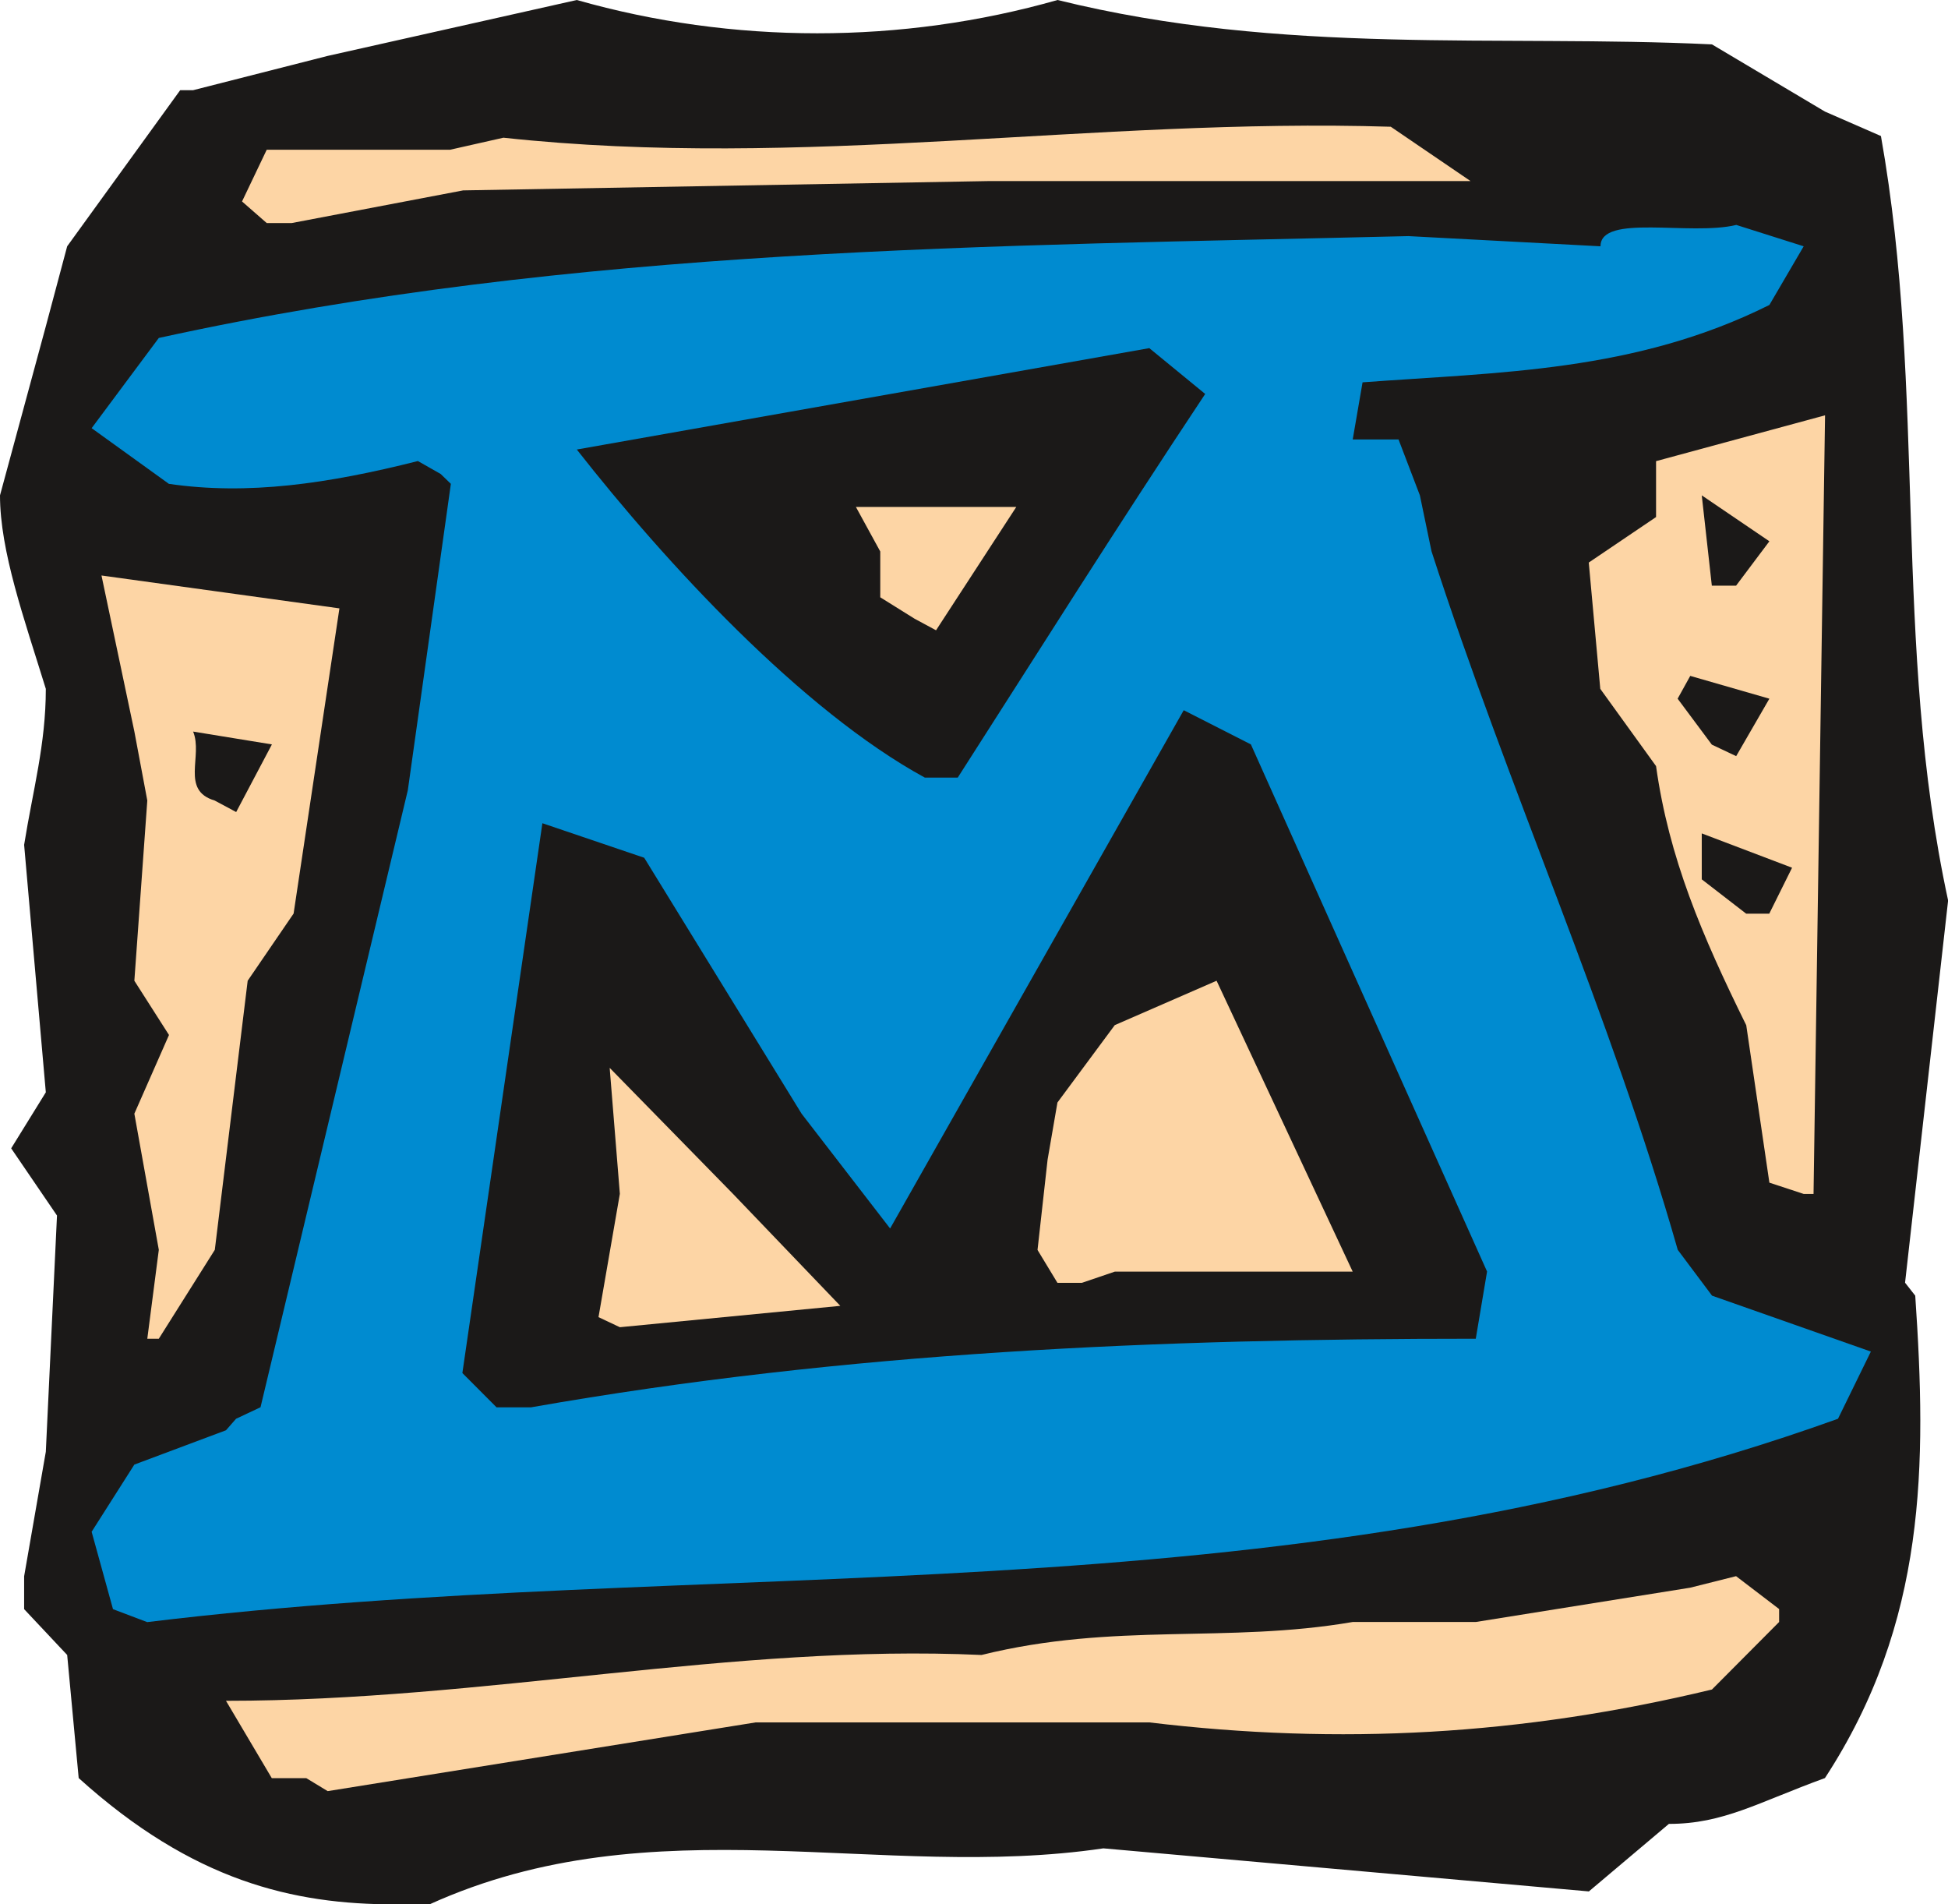 <svg xmlns="http://www.w3.org/2000/svg" version="1.2" width="665.272" height="650.192" viewBox="0 0 17602 17203" preserveAspectRatio="xMidYMid" fill-rule="evenodd" stroke-width="28.222" stroke-linejoin="round" xml:space="preserve"><defs class="ClipPathGroup"><clipPath id="a" clipPathUnits="userSpaceOnUse"><path d="M0 0h17602v17203H0z"/></clipPath></defs><g class="SlideGroup"><g class="Slide" clip-path="url(#a)"><g class="Page"><g class="com.sun.star.drawing.ClosedBezierShape"><path class="BoundingBox" fill="none" d="M0 0h17604v17205H0z"/><path fill="#1B1918" d="M3568 17204c-917 0-1824-208-2857-1141l-104-1112-389-414v-297l196-1125 101-2134-414-607 313-506-196-2236c79-493 196-907 196-1409C218 5588 0 4980 0 4475l414-1527 193-723L1628 815h116l1217-310L5212 0c1409 401 2936 401 4344 0 2045 505 3985 309 5913 401l1021 607 506 221c414 2329 104 4579 607 6906l-389 3453 92 117c104 1526 104 2949-816 4358-607 221-917 414-1410 414l-723 610-4387-389c-2015 298-4060-414-6089 506h-313Z"/></g><g class="com.sun.star.drawing.ClosedBezierShape"><path class="BoundingBox" fill="none" d="M2041 14239h14036v1943H2041z"/><path fill="#FDD5A5" d="M2768 16064h-312l-414-699c2341 0 4579-516 6827-414 1205-298 2213-102 3354-298h1112l1938-310 414-104 389 297v117l-607 610c-1720 414-3363 504-5085 297H6829l-3868 621-193-117Z"/></g><g class="com.sun.star.drawing.ClosedBezierShape"><path class="BoundingBox" fill="none" d="M827 2031h16079v12624H827z"/><path fill="#008BD0" d="m1021 14537-193-699 386-607 828-310 91-104 221-104 1331-5574 389-2768-92-89-206-117c-815 206-1539 310-2250 206l-698-503 607-815c3778-828 7527-828 11291-920l1736 92c0-297 812-92 1227-193l609 193-310 530c-1216 607-2446 607-3676 699l-89 516h414l193 505 105 505c699 2159 1616 4177 2225 6311l310 414 1435 505-297 607c-5112 1837-10179 1217-15278 1837l-309-117Z"/></g><g class="com.sun.star.drawing.ClosedBezierShape"><path class="BoundingBox" fill="none" d="M4178 6416h9261v6300H4178z"/><path fill="#1B1918" d="m4487 12714-309-310 723-4967 920 312 1422 2312 800 1037 2653-4682 607 309 2134 4762-102 607c-2860 0-5678 117-8538 620h-310Z"/></g><g class="com.sun.star.drawing.PolyPolygonShape"><path class="BoundingBox" fill="none" d="M917 5198h2151v6897H917z"/><path fill="#FDD5A5" d="m1331 12094 104-803-221-1230 313-711-313-490 117-1628-117-624-297-1409 2150 297-414 2757-415 607-297 2431-506 803h-104Z"/></g><g class="com.sun.star.drawing.PolyPolygonShape"><path class="BoundingBox" fill="none" d="M5408 9647h2186v2345H5408z"/><path fill="#FDD5A5" d="m5408 11899 193-1114-92-1138 1114 1138 970 1012-1992 193-193-91Z"/></g><g class="com.sun.star.drawing.ClosedBezierShape"><path class="BoundingBox" fill="none" d="M9375 8859h2850v2731H9375z"/><path fill="#FDD5A5" d="m9555 11589-180-297 91-816 89-516 518-699 920-401 1230 2628h-2150l-297 101h-221Z"/></g><g class="com.sun.star.drawing.ClosedBezierShape"><path class="BoundingBox" fill="none" d="M14356 3752h2136v7035h-2136z"/><path fill="#FDD5A5" d="m16298 10786-310-102-209-1422c-401-813-699-1512-815-2341l-504-698-104-1141 608-411v-505l1527-414-104 7034h-89Z"/></g><g class="com.sun.star.drawing.PolyPolygonShape"><path class="BoundingBox" fill="none" d="M15377 7529h817v726h-817z"/><path fill="#1B1918" d="m15778 8254-401-310v-415l816 310-206 415h-209Z"/></g><g class="com.sun.star.drawing.ClosedBezierShape"><path class="BoundingBox" fill="none" d="M1745 6609h713v729h-713z"/><path fill="#1B1918" d="M1940 7232c-311-92-104-403-195-623l712 116-323 611-194-104Z"/></g><g class="com.sun.star.drawing.ClosedBezierShape"><path class="BoundingBox" fill="none" d="M5212 3145h5679v3881H5212z"/><path fill="#1B1918" d="M8357 7025c-1113-607-2343-1941-3145-2964l5173-916 505 414c-815 1227-1514 2340-2236 3466h-297Z"/></g><g class="com.sun.star.drawing.ClosedBezierShape"><path class="BoundingBox" fill="none" d="M15159 6106h830v726h-830z"/><path fill="#1B1918" d="m15468 6727-309-415 114-206 715 206-300 519-220-104Z"/></g><g class="com.sun.star.drawing.PolyPolygonShape"><path class="BoundingBox" fill="none" d="M7734 4580h1450v1115H7734z"/><path fill="#FDD5A5" d="m8265 5590-311-194v-414l-220-402h1449l-725 1114-193-104Z"/></g><g class="com.sun.star.drawing.PolyPolygonShape"><path class="BoundingBox" fill="none" d="M15377 4475h612v817h-612z"/><path fill="#1B1918" d="m15468 5291-91-816 611 415-301 401h-219Z"/></g><g class="com.sun.star.drawing.ClosedBezierShape"><path class="BoundingBox" fill="none" d="M2186 1135h11103v881H2186z"/><path fill="#FDD5A5" d="m2410 2015-223-195 223-467h1656l483-109c2708 293 5322-182 8018-99l721 491H8924l-4739 84-1549 295h-226Z"/></g></g></g></g></svg>
